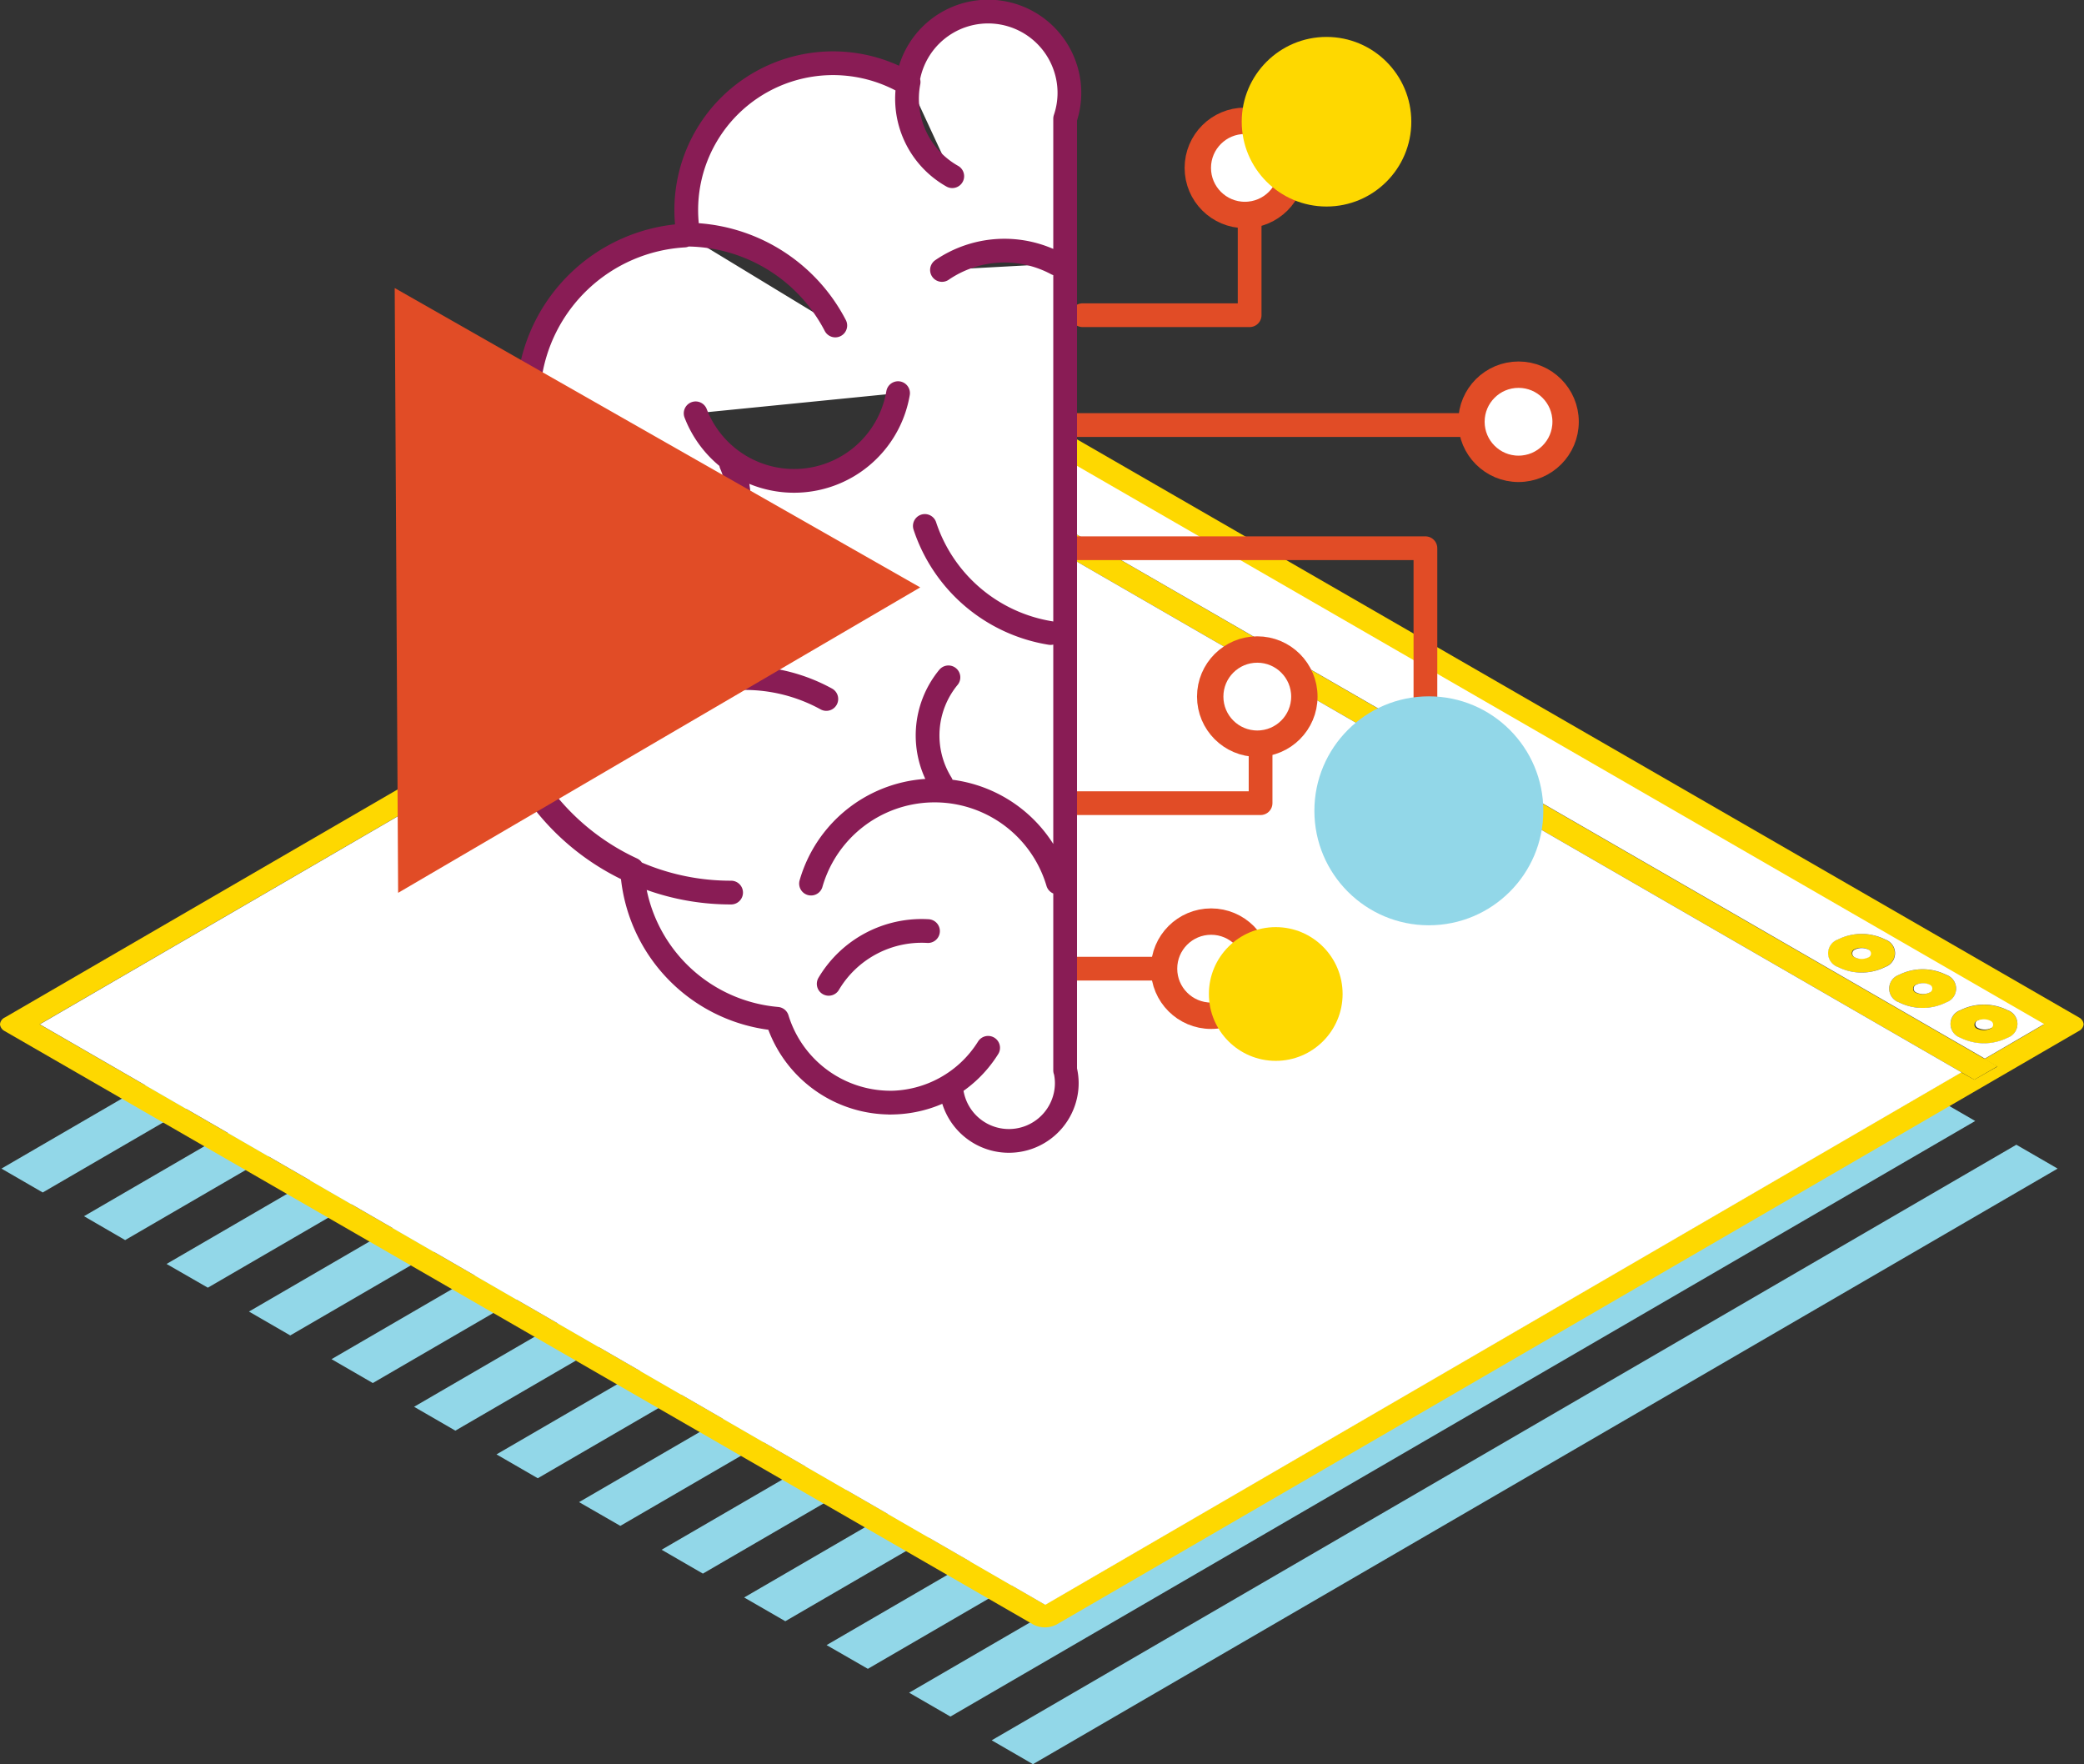 <svg xmlns="http://www.w3.org/2000/svg" viewBox="0 0 158.03 133.77">
  <rect x="0" y="0" width="158.03" height="133.77" fill="#333333" stroke="none"/>
  <defs>
    <style>
    .cls-1 {
      isolation: isolate;
    }

    .cls-2,
    .cls-8 {
      fill: #92d7e8;
    }

    .cls-3,
    .cls-6,
    .cls-9 {
      fill: #fff;
    }

    .cls-4,
    .cls-7 {
      fill: #fed800;
    }

    .cls-5 {
      fill: none;
    }

    .cls-5,
    .cls-6 {
      stroke: #e14c26;
    }

    .cls-5,
    .cls-9 {
      stroke-linecap: round;
      stroke-linejoin: round;
      stroke-width: 1.8px;
    }

    .cls-6 {
      stroke-miterlimit: 10;
      stroke-width: 2px;
    }

    .cls-10,
    .cls-7,
    .cls-8 {
      mix-blend-mode: multiply;
    }

    .cls-9 {
      stroke: #891c55;
    }

    .cls-10 {
      fill: #e14c26;
    }
    </style>
  </defs>
  <title>Asset 6</title>
  <g class="cls-1">
    <g id="Layer_2" data-name="Layer 2">
      <g id="Layer_2-2" data-name="Layer 2">
        <path d="M105.98 59.71l-77.71 45.16-3.13-1.81 77.7-45.16 3.14 1.81z" class="cls-2" />
        <g class="cls-1">
          <path d="M93.46 52.49l-77.7 45.15-3.13-1.8 77.7-45.16 3.13 1.81zM112.23 63.32l-77.7 45.16-3.13-1.81 77.7-45.15 3.13 1.8zM118.49 66.94l-77.71 45.15-3.13-1.81 77.71-45.15 3.13 1.81zM124.75 70.55L47.04 115.7l-3.13-1.8 77.71-45.16 3.13 1.81zM131 74.16l-77.7 45.16-3.13-1.81 77.71-45.15 3.12 1.8zM137.26 77.77l-77.71 45.16-3.12-1.8 77.7-45.16 3.13 1.8zM143.51 81.38l-77.7 45.16-3.13-1.8 77.71-45.16 3.12 1.8zM149.78 85l-77.71 45.16-3.13-1.81 77.71-45.16 3.13 1.81zM156.03 88.61l-77.7 45.16-3.13-1.81 77.7-45.16 3.13 1.81z" class="cls-2" />
        </g>
        <path d="M99.72 56.1l-77.71 45.16-3.13-1.81 77.71-45.16 3.13 1.81zM87.2 48.87L9.49 94.03l-3.12-1.81 77.71-45.15 3.12 1.8zM80.94 45.26L3.24 90.42.11 88.61l77.71-45.16 3.12 1.81z" class="cls-2" />
        <path d="M151 77.35a.32.32 0 0 1 0 .6 1.16 1.16 0 0 1-1 0 .32.32 0 0 1 0-.6 1.16 1.16 0 0 1 1 0z" class="cls-3" />
        <g class="cls-1">
          <path d="M142.94 71.24a1.1 1.1 0 0 1 0 2.08 4 4 0 0 1-3.59 0 1.1 1.1 0 0 1 0-2.08 4 4 0 0 1 3.59 0zm-2.31 1.34a1.16 1.16 0 0 0 1 0 .32.32 0 0 0 0-.6 1.16 1.16 0 0 0-1 0 .32.32 0 0 0 0 .6M147.59 73.93a1.1 1.1 0 0 1 0 2.08A4 4 0 0 1 144 76a1.1 1.1 0 0 1 0-2.08 4 4 0 0 1 3.59.01zm-2.31 1.34a1.16 1.16 0 0 0 1 0 .32.32 0 0 0 0-.6 1.16 1.16 0 0 0-1 0 .32.32 0 0 0 0 .6" class="cls-4" />
          <path d="M146.32 74.66a.32.32 0 0 1 0 .6 1.16 1.16 0 0 1-1 0 .32.32 0 0 1 0-.6 1.16 1.16 0 0 1 1 0z" class="cls-3" />
          <path d="M151.47 80.85l-1.76 1.02-.97-.56L72.5 37.3l-.97-.57 1.76-1.02.97.56 76.24 44.02.97.56z" class="cls-4" />
          <path d="M158 77.67a.64.64 0 0 1-.37.51l-77.51 45a1.91 1.91 0 0 1-1.77 0l-78-45a.65.65 0 0 1-.35-.51.63.63 0 0 1 .37-.52l77.51-45a2 2 0 0 1 1.77 0l78 45a.64.64 0 0 1 .35.52zm-9.29 3.64l1 .56 1.76-1-1-.56 4.5-2.62-76.24-44-4.5 2.62-1-.56-1.76 1 1 .56L3 77.67l76.24 44 69.48-40.38" class="cls-4" />
          <path d="M141.67 72a.32.32 0 0 1 0 .6 1.16 1.16 0 0 1-1 0 .32.32 0 0 1 0-.6 1.16 1.16 0 0 1 1 0z" class="cls-3" />
          <path d="M152.24 76.61a1.1 1.1 0 0 1 0 2.08 4 4 0 0 1-3.59 0 1.1 1.1 0 0 1 0-2.08 4 4 0 0 1 3.59 0zM149.93 78a1.16 1.16 0 0 0 1 0 .32.32 0 0 0 0-.6 1.16 1.16 0 0 0-1 0 .32.32 0 0 0 0 .6" class="cls-4" />
          <path d="M3.02 77.67L72.5 37.3l76.24 44.01-69.48 40.38L3.02 77.67z" class="cls-3" />
        </g>
        <path d="M78.77 33.65l76.24 44-4.5 2.62-76.24-44zm60.6 39.67a4 4 0 0 0 3.59 0 1.1 1.1 0 0 0 0-2.08 4 4 0 0 0-3.59 0 1.1 1.1 0 0 0 0 2.08M144 76a4 4 0 0 0 3.59 0 1.1 1.1 0 0 0 0-2.08 4 4 0 0 0-3.59 0 1.1 1.1 0 0 0 0 2.08m4.65 2.68a4 4 0 0 0 3.59 0 1.1 1.1 0 0 0 0-2.08 4 4 0 0 0-3.59 0 1.1 1.1 0 0 0 0 2.08" class="cls-3" />
      </g>
      <g id="Layer_1-2" data-name="Layer 1">
        <path d="M82.09 23.9h12.67v-10M81.43 32.23h33.33M80.76 41.57h27.33v17.04M81.43 60.9h14.16v-7.17M81.43 73.45h10" class="cls-5" />
        <circle cx="91.84" cy="73.45" r="3.57" class="cls-6" />
        <circle cx="95.34" cy="52.82" r="3.57" class="cls-6" />
        <circle cx="107.77" cy="61.11" r="3.57" class="cls-6" />
        <circle cx="115.15" cy="31.98" r="3.57" class="cls-6" />
        <circle cx="94.4" cy="12.73" r="3.57" class="cls-6" />
        <circle cx="100.59" cy="9.23" r="6.43" class="cls-7" />
        <circle cx="108.35" cy="61.48" r="8.68" class="cls-8" />
        <circle cx="96.74" cy="75.37" r="5.07" class="cls-7" />
        <path d="M80.77 81.16V9a6.1 6.1 0 0 0 0-3.92 6.16 6.16 0 0 0-11.96 1.25 11.13 11.13 0 0 0-16.65 11.23l-.28.3A12.57 12.57 0 0 0 42.1 37.3a18.12 18.12 0 0 0 5.83 28.61 12.06 12.06 0 0 0 11 11.34 9 9 0 0 0 13.19 5.1 4.39 4.39 0 0 0 8.67.72 4.24 4.24 0 0 0 0-1.87zM72.21 13.36a6.74 6.74 0 0 1-3.31-7.14M71.38 59.42a6.93 6.93 0 0 1 .54-8.06M52 17.79a12.77 12.77 0 0 1 11.34 6.89M79.66 48a12.05 12.05 0 0 1-9.53-8.12M62.84 74.6a8.2 8.2 0 0 1 7.53-4M71.43 20.47a8.39 8.39 0 0 1 8.7-.47M55.44 67.68a18 18 0 0 1-9.72-33.18M61.5 67a9.75 9.75 0 0 1 18.72-.08M55.44 35.18a7.42 7.42 0 0 1-1.86 8.45M68.1 29.81a8 8 0 0 1-15.35 1.53M74.93 79.45a8.84 8.84 0 0 1-7.51 4.16M50.2 53.06A12.83 12.83 0 0 1 62.66 53" class="cls-9" />
        <path d="M49.85 33.19l19.93 11.35-19.8 11.58L30.19 67.7l-.13-22.93-.13-22.93 19.92 11.35z" class="cls-10" />
      </g>
    </g>
  </g>
</svg>